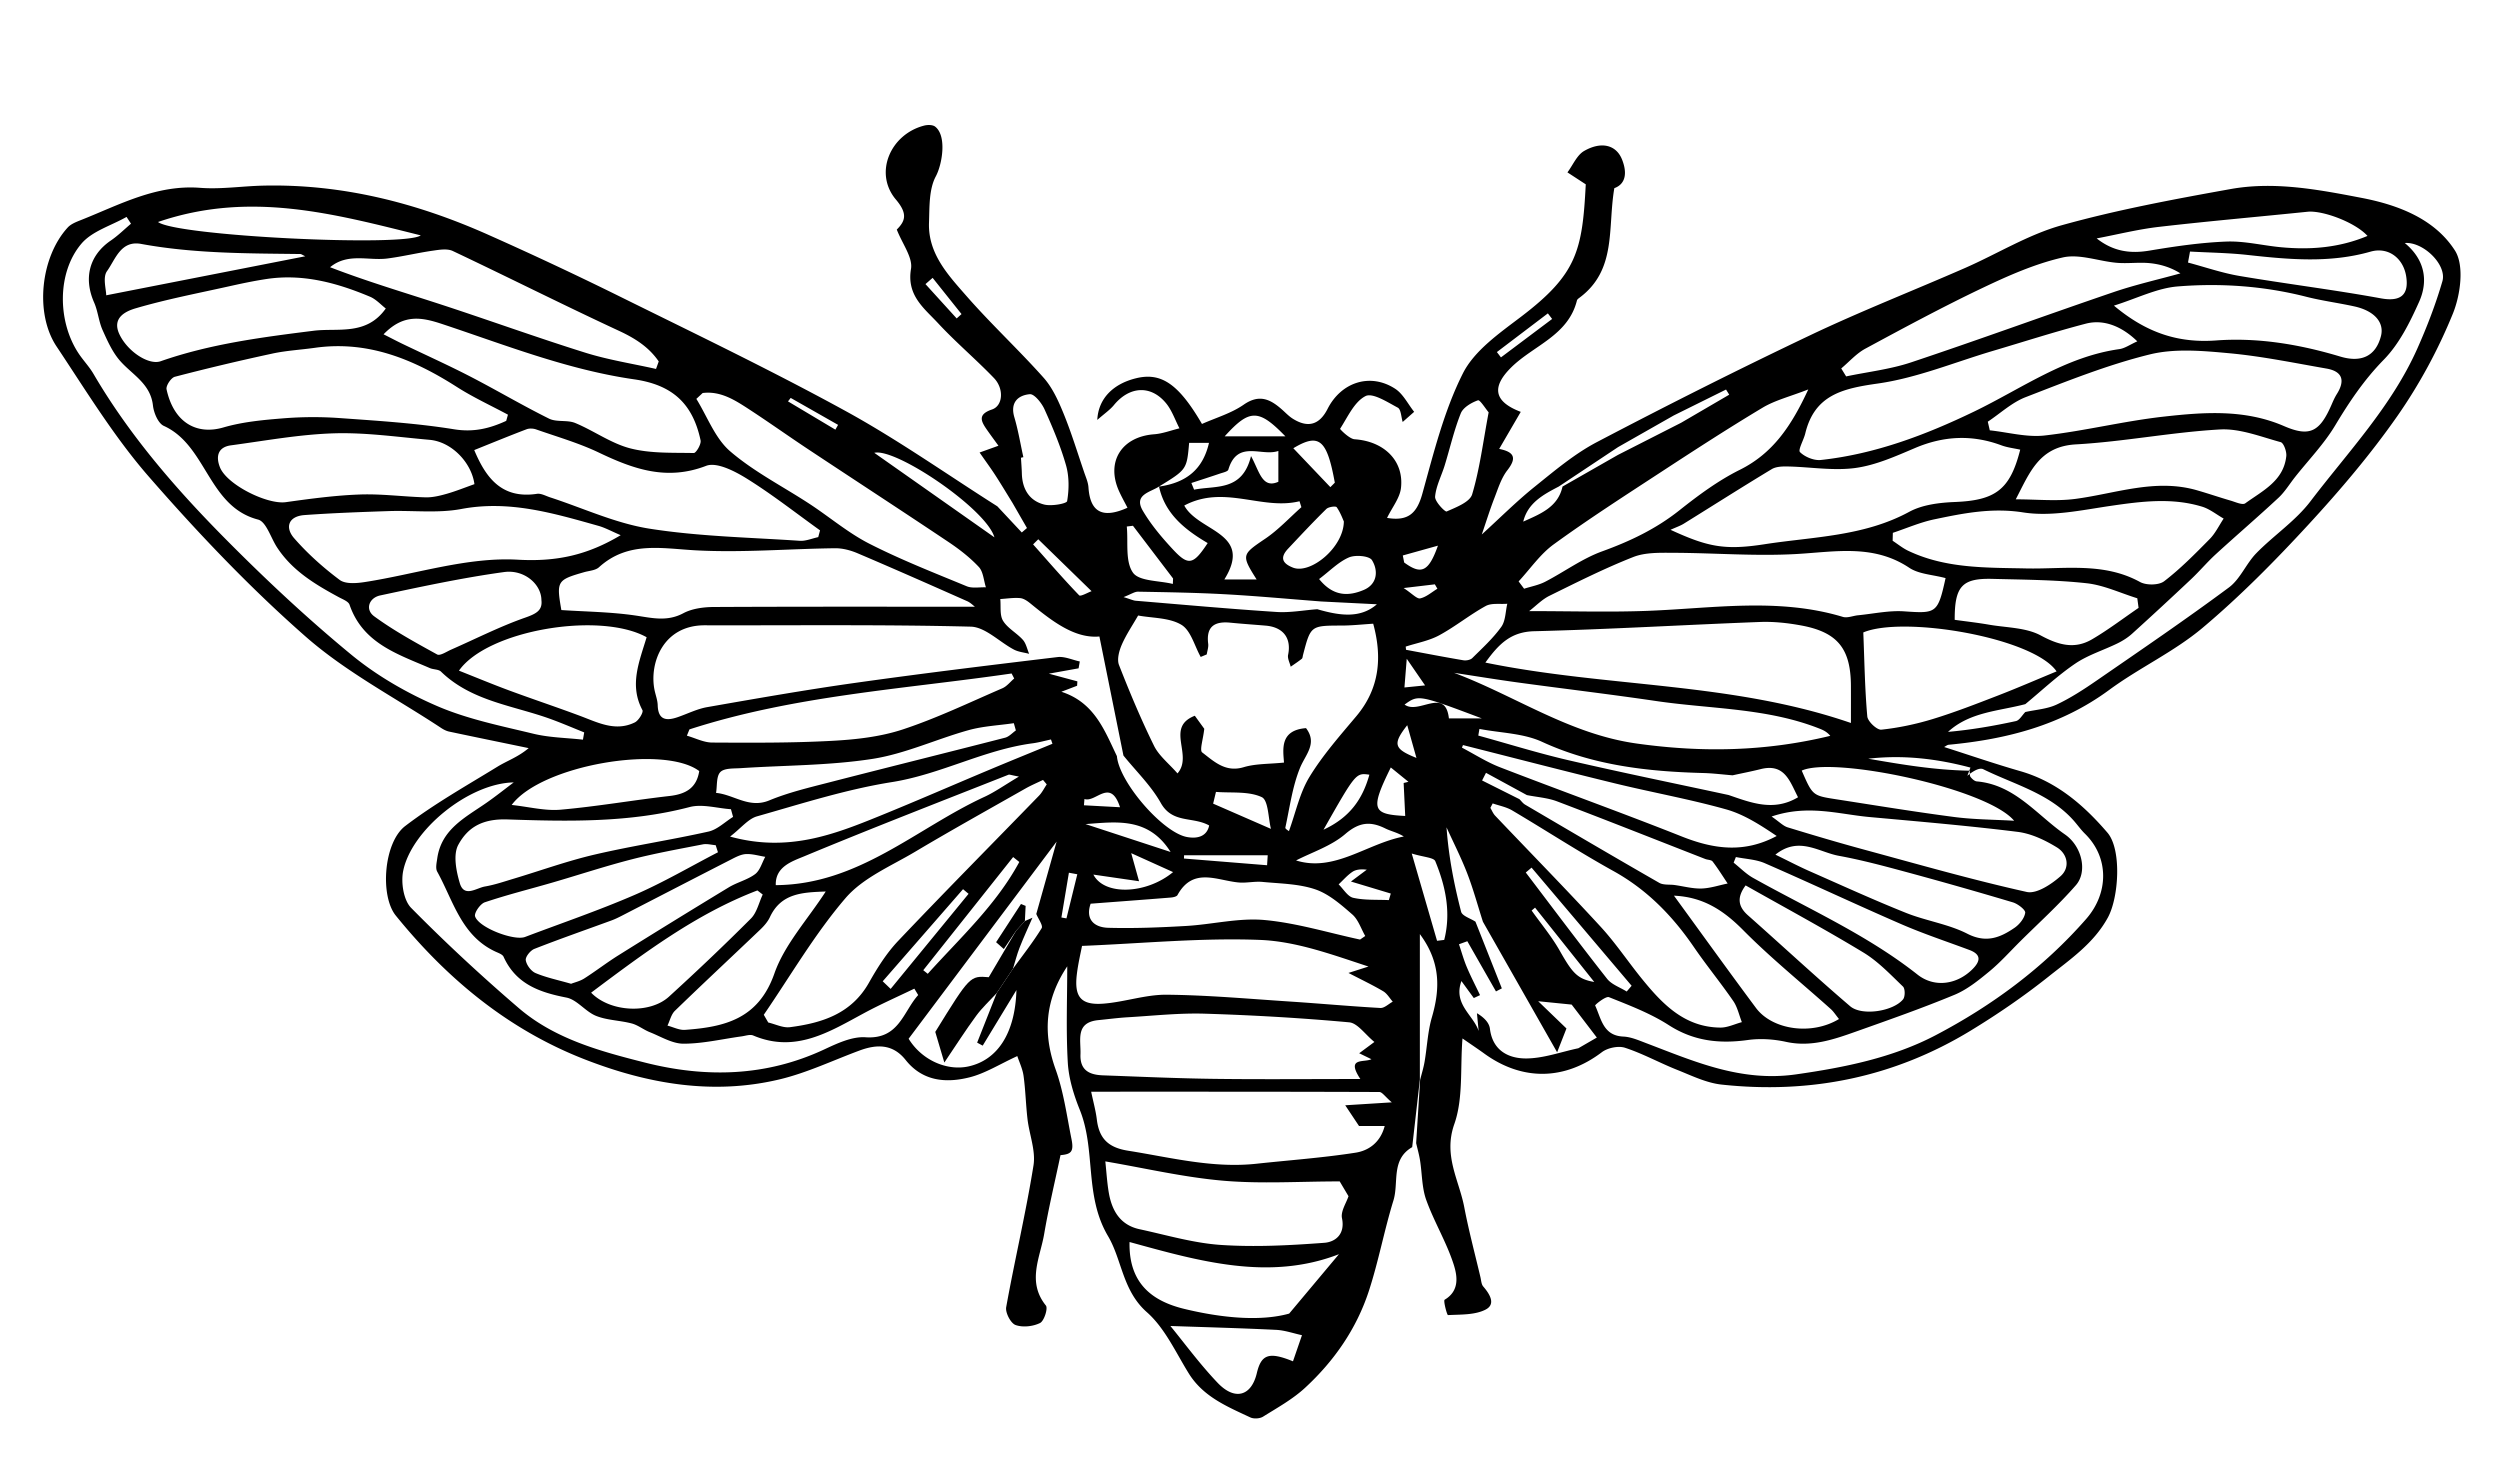 <svg xmlns="http://www.w3.org/2000/svg" viewBox="0 0 632 373"><path d="M357 290c-5.41 3.12-3.342 8.943-4.74 13.479-2.327 7.545-3.762 15.37-6.208 22.87-3.12 9.56-8.784 17.718-16.151 24.507-3.123 2.879-6.964 5.005-10.602 7.275-.817.511-2.342.604-3.215.193-5.857-2.749-11.905-5.213-15.578-11.145-3.297-5.327-6.033-11.446-10.573-15.452-6.19-5.462-6.265-13.214-9.825-19.239-6.048-10.234-3.018-21.705-7.132-31.904-1.531-3.795-2.803-7.923-3.038-11.966-.47-8.055-.139-16.155-.139-24.327-5.51 8.248-6.286 16.736-2.942 26.051 2.022 5.633 2.83 11.716 4.017 17.63.643 3.196-.101 3.826-2.78 4.047-1.443 6.868-3.01 13.354-4.126 19.915-1.019 5.988-4.42 12.076.432 18.109.569.707-.443 3.903-1.479 4.414-1.777.877-4.376 1.167-6.194.506-1.224-.445-2.614-3.118-2.363-4.512 2.159-11.972 4.981-23.83 6.903-35.836.596-3.719-1.053-7.771-1.512-11.69-.426-3.629-.5-7.302-.997-10.919-.249-1.811-1.098-3.538-1.584-5.026-4.457 2.043-8.08 4.362-12.036 5.364-5.965 1.509-11.887 1.039-16.187-4.372-3.238-4.075-7.265-4.022-11.651-2.401-6.689 2.474-13.222 5.609-20.108 7.268-16.905 4.07-33.389 1.187-49.304-5-19.368-7.528-34.858-20.37-47.828-36.373-4.041-4.986-3.076-18.482 2.38-22.648 7.325-5.592 15.44-10.164 23.323-15.002 2.451-1.504 5.248-2.447 7.883-4.69-6.706-1.387-13.414-2.759-20.112-4.181-.708-.15-1.408-.514-2.02-.918-11.497-7.589-23.968-14.075-34.228-23.078-14.173-12.438-27.284-26.245-39.689-40.479-8.782-10.076-15.84-21.696-23.294-32.877-5.58-8.367-4.027-22.613 2.813-30.076.84-.917 2.208-1.434 3.419-1.914 9.702-3.85 18.99-8.969 30.068-8.118 5.236.402 10.558-.428 15.845-.554 19.992-.475 38.871 4.347 56.979 12.418a910.686 910.686 0 0133.236 15.595c19.121 9.46 38.377 18.698 57.072 28.947 13.229 7.251 25.626 16.018 38.394 24.108l6.18 6.611 1.309-1.125c-1.225-2.125-2.448-4.252-3.672-6.378-1.427-2.307-2.816-4.638-4.291-6.913-1.152-1.778-2.409-3.488-4.014-5.796l4.767-1.715c-.996-1.378-1.956-2.668-2.876-3.985-1.519-2.174-2.472-3.924 1.25-5.183 2.781-.94 3.074-5.26.481-7.955-4.565-4.747-9.633-9.019-14.109-13.841-3.524-3.797-7.986-7.016-6.853-13.738.486-2.888-2.181-6.307-3.594-9.945 2.132-2.137 2.839-3.965-.228-7.598-5.628-6.666-1.413-16.509 7.178-18.694.858-.218 2.125-.214 2.749.271 2.996 2.323 1.803 9.508.164 12.573-1.752 3.28-1.578 7.736-1.718 11.698-.277 7.834 4.837 13.248 9.476 18.551 6.227 7.119 13.199 13.583 19.491 20.649 2.246 2.522 3.742 5.858 5.044 9.042 1.993 4.879 3.533 9.943 5.239 14.938.419 1.228.978 2.473 1.062 3.737.413 6.229 3.516 8.015 9.862 5.157-.731-1.434-1.521-2.822-2.168-4.274-3.294-7.393.707-13.685 8.896-14.297 2.163-.162 4.277-.985 6.413-1.506-1.118-2.144-1.907-4.561-3.418-6.379-3.852-4.635-9.229-4.262-13.147.497-1.015 1.233-2.397 2.163-4.21 3.759.271-5.462 4.077-9.127 9.778-10.529 6.356-1.564 10.769 1.396 16.687 11.549 3.488-1.56 7.388-2.676 10.538-4.868 3.998-2.782 6.781-1.356 9.737 1.265.872.773 1.686 1.646 2.661 2.261 3.851 2.425 6.76 1.581 8.813-2.46 3.459-6.807 10.815-9.18 17.095-5.094 2.011 1.31 3.22 3.852 4.796 5.829l-2.899 2.561c-.39-1.247-.416-3.18-1.237-3.615-2.627-1.396-6.371-3.841-8.167-2.921-2.842 1.456-4.492 5.287-6.419 8.261-.062.095 2.333 2.561 3.668 2.65 7.39.498 12.52 5.385 11.723 12.324-.29 2.525-2.21 4.864-3.518 7.556 5.348.899 7.548-1.174 8.917-6.101 2.868-10.324 5.479-20.957 10.25-30.429 2.928-5.812 9.285-10.199 14.758-14.366 14.071-10.716 15.449-16.629 16.307-33.432l-4.631-3.022c1.389-1.854 2.396-4.377 4.242-5.428 4.399-2.508 8.092-1.474 9.548 2.146 1.312 3.263 1.038 6.189-1.936 7.271-1.734 10.07.67 20.614-8.779 27.676-.262.195-.604.438-.674.717-2.199 8.885-10.991 11.363-16.6 16.908-4.924 4.869-4.56 8.605 2.396 11.252l-5.453 9.367c4.091.813 4.332 2.479 2.062 5.403-1.553 2.001-2.344 4.634-3.287 7.058-1.098 2.82-1.99 5.721-3.172 9.173 4.706-4.285 8.837-8.427 13.368-12.068 5.03-4.043 10.066-8.316 15.73-11.288 17.805-9.34 35.777-18.387 53.936-27.02 12.83-6.1 26.092-11.286 39.113-16.988 8.183-3.584 15.977-8.447 24.48-10.818 13.986-3.9 28.348-6.569 42.662-9.141 11.097-1.993 22.152.125 33.083 2.22 9.365 1.794 18.529 5.353 23.633 13.304 2.418 3.768 1.422 11.207-.515 15.972-3.688 9.072-8.459 17.908-14.072 25.94-6.761 9.673-14.484 18.757-22.494 27.448-8.424 9.141-17.22 18.061-26.719 26.048-7.187 6.043-16.007 10.098-23.612 15.699-12.137 8.938-25.917 12.464-40.532 13.845-.417.039-.806.385-1.183.575 6.481 2.067 12.832 4.254 19.278 6.11 9.168 2.641 16.001 8.552 22.001 15.53 3.65 4.244 2.896 16.398.117 21.473-3.598 6.571-9.518 10.561-15.019 14.943-6.219 4.954-12.838 9.484-19.633 13.624-19.38 11.808-40.551 16.095-63.017 13.655-3.848-.418-7.581-2.277-11.261-3.739-4.422-1.757-8.633-4.097-13.137-5.567-1.688-.55-4.404.021-5.859 1.126-9.336 7.085-20.027 7.347-29.67.374-1.608-1.163-3.262-2.265-5.556-3.854-.597 7.567.221 15.159-2.068 21.657-2.811 7.982 1.198 14.113 2.515 20.99 1.14 5.954 2.709 11.825 4.099 17.729.187.795.218 1.766.7 2.327 1.656 1.925 3.265 4.493.555 5.864-2.719 1.375-6.265 1.198-9.467 1.371-.237.014-1.226-3.659-.84-3.888 3.876-2.297 3.176-6.126 2.268-8.951-1.794-5.584-4.93-10.725-6.922-16.261-1.123-3.122-1.038-6.672-1.57-10.017-.233-1.468-.65-2.906-.983-4.358l1.007-15.994c.382-1.525.86-3.036 1.125-4.582.641-3.74.79-7.61 1.843-11.222 2.09-7.169 2.267-13.92-3.037-21.05v36.799L357 290zm67.983-183.123l12.163-7.1-.805-1.303-13.218 6.553-14.086 8.007-14.98 9.962c-3.933 2.055-7.832 4.144-8.983 8.872 4.292-1.939 8.781-3.632 9.931-8.868L409 115.01l15.983-8.133zm-131.985 16.119c-2.27 1.484-6.494 2.059-4.07 6.163 2.08 3.521 4.795 6.736 7.596 9.746 3.903 4.194 5.152 3.907 8.777-1.617-5.663-3.337-10.804-7.334-12.295-14.283 7.059-.993 11.107-4.472 12.629-11.044h-5.021c-.592 6.728-.592 6.728-7.616 11.035zM333 154.01c5.452 1.575 10.808 2.47 15.081-1.248l-14.1-.709c-8.064-.619-16.122-1.371-24.196-1.818-7.353-.407-14.724-.52-22.088-.658-.863-.016-1.739.626-3.663 1.371 1.86.568 2.456.87 3.072.922 11.863.986 23.722 2.06 35.6 2.835 3.402.221 6.861-.439 10.294-.695zm-76.923 90.883c2.46-3.387 5.067-6.684 7.251-10.24.412-.67-.859-2.373-1.354-3.601l5.139-18.292-37.412 49.833c3.343 5.444 9.703 8.201 15.161 6.993 7.22-1.597 11.766-8.242 12.096-19.299l-8.531 14.052-1.404-.759 4.949-12.534 4.105-6.153zM438 196c-2.479-.199-4.953-.514-7.435-.58-14.014-.375-27.697-1.889-40.733-7.885-4.769-2.193-10.525-2.238-15.831-3.263l-.29 1.68c7.636 2.106 15.211 4.474 22.921 6.261 13.411 3.111 26.904 5.864 40.363 8.768 5.72 1.97 11.43 4.236 17.548.565-2.063-3.983-3.345-8.635-9.427-7.117-2.356.589-4.743 1.051-7.116 1.571zm-42 64l-2.356 6.02-18.762-33.004c-1.305-4.078-2.427-8.227-3.964-12.215-1.529-3.968-3.475-7.775-5.236-11.652.534 7.437 1.911 14.438 3.688 21.334.278 1.079 2.372 1.689 3.626 2.518l6.669 16.86-1.484.773-7.24-12.692-2.112.766c.648 1.924 1.188 3.895 1.973 5.761 1.014 2.409 2.225 4.736 3.351 7.1l-1.574.738-3.13-4.296c-2.132 5.884 3.044 8.58 4.354 12.629l-.433-4.499c1.877 1.113 3.106 2.454 3.284 3.921.666 5.502 4.667 7.506 9.062 7.515 4.427.009 8.856-1.647 13.285-2.575l4.68-2.71-6.363-8.333-8.466-.849L396 260zm-10.003-59l-10.337-5.63-.987 1.933c3.146 1.576 6.294 3.151 9.44 4.728.474.467.877 1.055 1.434 1.382 11.281 6.628 22.562 13.261 33.912 19.77 1.053.604 2.579.373 3.883.553 2.264.312 4.533.944 6.784.883 2.219-.061 4.419-.816 6.627-1.267-1.253-1.867-2.442-3.782-3.804-5.567-.329-.431-1.24-.39-1.857-.631-12.475-4.867-24.92-9.809-37.438-14.559-2.408-.915-5.097-1.083-7.657-1.595zM512 180c2.654-.594 5.512-.754 7.915-1.882 3.584-1.683 6.955-3.894 10.229-6.151 11.185-7.715 22.424-15.364 33.331-23.457 2.866-2.127 4.348-6.022 6.923-8.658 4.414-4.52 9.896-8.146 13.675-13.105 9.518-12.494 20.523-24.026 27.022-38.611 2.463-5.528 4.656-11.229 6.343-17.033 1.203-4.141-4.835-10.045-9.509-9.666 5.001 4.126 6.042 9.467 3.614 14.885-2.327 5.192-5.019 10.623-8.919 14.607-4.95 5.056-8.702 10.632-12.283 16.607-2.815 4.699-6.734 8.738-10.159 13.072-1.389 1.758-2.57 3.734-4.19 5.241-5.191 4.833-10.582 9.451-15.816 14.241-2.196 2.01-4.124 4.312-6.292 6.356-4.917 4.636-9.88 9.224-14.889 13.759-1.077.975-2.36 1.788-3.669 2.431-3.56 1.747-7.475 2.935-10.712 5.135-4.463 3.033-8.433 6.792-12.614 10.239-6.711 1.775-14.018 1.943-19.539 7.011 5.836-.52 11.52-1.497 17.149-2.725.92-.2 1.6-1.503 2.39-2.296zm-14.654 16.114l.785-2.065c-8.411-2.236-16.986-3.277-25.849-2.243 8.354 1.437 16.709 2.872 25.62 3.028.092.66.002 1.27.264 1.599.388.487 1 1.059 1.56 1.106 9.618.832 15.168 8.476 22.29 13.407 4.35 3.012 5.743 9.429 2.776 12.827-4.389 5.028-9.381 9.529-14.126 14.246-2.57 2.556-4.998 5.287-7.785 7.582-2.714 2.233-5.576 4.557-8.771 5.882-8.143 3.379-16.48 6.3-24.794 9.255-5.73 2.037-11.444 4.039-17.801 2.646-3.11-.681-6.499-.904-9.642-.47-7.166.991-13.676.312-20-3.754-4.65-2.989-9.96-5.007-15.129-7.075-.8-.32-3.568 1.941-3.49 2.107 1.536 3.305 1.99 7.627 7.121 7.855 1.934.087 3.872.941 5.731 1.646 12.213 4.635 23.981 9.898 37.927 7.913 12.336-1.757 24.474-4.222 35.287-9.894 14.265-7.481 27.294-17.072 38.084-29.417 5.662-6.479 5.839-15.478-.33-21.529-1.065-1.045-1.925-2.297-2.927-3.411-6.146-6.834-14.945-9.027-22.778-12.891-.862-.423-2.248.216-4.023 1.65zm-214.99-4.959c.535 6.513 11.528 19.286 17.692 20.44 2.971.556 5.113-.366 5.629-2.917-4.188-2.325-9.267-.415-12.229-5.692-2.461-4.382-6.245-8.021-9.443-11.988l-6.074-30.094c-6.195.563-11.847-3.781-17.419-8.33-.758-.62-1.709-1.291-2.621-1.372-1.652-.146-3.343.134-5.018.235.188 1.864-.184 4.073.701 5.507 1.171 1.9 3.461 3.073 5.001 4.798.822.921 1.079 2.346 1.591 3.542-1.283-.341-2.683-.462-3.83-1.062-3.691-1.932-7.248-5.713-10.932-5.806-22.403-.568-44.828-.284-67.245-.343-10.572-.027-14.044 9.629-12.704 16.31.261 1.303.775 2.591.813 3.896.11 3.758 2.173 4.008 5.037 3.024 2.499-.858 4.928-2.097 7.496-2.546 12.403-2.171 24.813-4.354 37.28-6.112 17.053-2.405 34.153-4.486 51.254-6.535 1.808-.217 3.752.712 5.634 1.108l-.302 1.734c-2.275.408-4.55.817-7.523 1.353l7.216 1.94-.068 1.11-3.981 1.521c8.344 2.69 10.898 9.726 14.045 16.279zm5.361-35.553c-1.44 2.516-3.039 4.852-4.141 7.401-.667 1.547-1.247 3.69-.693 5.108 2.698 6.912 5.577 13.774 8.853 20.428 1.243 2.524 3.719 4.442 5.934 6.98 4.064-4.648-3.197-11.618 4.38-14.578l2.389 3.297c-.286 2.704-1.234 5.435-.518 5.981 2.978 2.271 5.861 5.115 10.477 3.728 3.047-.916 6.411-.777 10.196-1.169-.237-3.335-1.094-8.183 5.569-8.706 2.962 3.892-.158 6.668-1.55 10.124-1.909 4.742-2.581 9.986-3.679 15.038-.063.293.811.789.909.88 1.704-4.675 2.715-9.643 5.196-13.714 3.342-5.485 7.682-10.394 11.839-15.343 5.929-7.059 6.57-14.94 4.268-23.382-2.656.164-5.303.459-7.95.467-7.854.021-7.853-.023-9.8 7.465-.083.322-.088.767-.302.937-.898.714-1.863 1.344-2.804 2.005-.24-1.006-.85-2.088-.658-3.004.874-4.184-1.198-7.005-5.668-7.384-2.978-.253-5.961-.451-8.935-.747-3.966-.395-6.15.947-5.597 5.327.11.868-.231 1.794-.365 2.693l-1.528.642c-1.574-2.802-2.495-6.699-4.89-8.131-3.056-1.829-7.303-1.668-10.932-2.343zm-140.348 31.385l.316-1.835c-2.726-1.094-5.429-2.253-8.183-3.271-9.549-3.531-20.191-4.505-28.016-12.094-.632-.613-1.913-.5-2.819-.894-8.164-3.542-16.957-6.268-20.299-16.012-.291-.851-1.728-1.377-2.711-1.909-6.007-3.249-11.818-6.726-15.655-12.654-1.562-2.413-2.708-6.433-4.763-6.969-12.676-3.308-12.942-18.755-23.821-23.68-1.436-.65-2.546-3.307-2.75-5.15-.603-5.463-5.08-7.698-8.195-11.163-1.989-2.212-3.292-5.132-4.534-7.899-.988-2.203-1.168-4.766-2.142-6.978-2.733-6.205-1.209-11.974 4.238-15.687 1.814-1.237 3.395-2.817 5.081-4.24l-1.122-1.717c-3.872 2.203-8.715 3.583-11.419 6.775-6.218 7.34-6.028 19.749-.687 27.763 1.172 1.759 2.672 3.312 3.734 5.127 9.101 15.559 20.824 29.076 33.413 41.778 10.126 10.217 20.68 20.094 31.778 29.229 6.457 5.314 14.015 9.675 21.712 12.992 7.692 3.315 16.126 5.006 24.335 6.993 4.054.984 8.333 1.028 12.509 1.495zm228.133-19.483c30.908 6.322 62.2 4.859 92.41 15.268 0-3.837.012-6.639-.002-9.439-.048-9.364-3.378-13.525-12.599-15.22-3.41-.627-6.946-1.006-10.401-.875-19.015.719-38.018 1.861-57.037 2.335-5.85.146-8.882 3.083-12.371 7.931zm-129.044-14.119c-.419-.308-1.119-1.034-1.974-1.412-9.215-4.085-18.431-8.168-27.706-12.112-1.769-.752-3.8-1.287-5.701-1.264-11.721.146-23.476 1.159-35.146.531-8.71-.469-17.177-2.373-24.514 4.276-.895.811-2.478.879-3.755 1.245-6.839 1.961-7.022 2.25-5.752 9.575 6.188.412 12.485.468 18.659 1.369 4.192.611 8.028 1.641 12.169-.564 2.229-1.188 5.114-1.563 7.707-1.578 22.012-.117 44.024-.066 66.013-.066zm245.384-7.237c-3.277-.88-6.738-.985-9.185-2.614-9.048-6.022-18.676-4.039-28.49-3.478-10.351.592-20.778-.273-31.173-.305-3.385-.011-7.057-.131-10.099 1.065-7.235 2.848-14.215 6.367-21.203 9.807-1.861.916-3.382 2.525-5.125 3.868 10.501 0 20.248.302 29.97-.067 16.489-.626 33.008-3.399 49.335 1.529 1.145.346 2.572-.285 3.873-.412 3.882-.379 7.802-1.255 11.641-.988 8.118.562 8.494.524 10.456-8.405zm10.67-39.541l.505 2.182c4.632.492 9.358 1.818 13.877 1.305 10.095-1.146 20.035-3.65 30.131-4.774 10.178-1.133 20.448-1.899 30.371 2.396 6.549 2.834 9.051 1.434 12.034-5.435.393-.906.795-1.823 1.318-2.655 2.138-3.4 1.474-5.74-2.624-6.453-8.156-1.416-16.299-3.109-24.522-3.867-6.681-.616-13.777-1.271-20.146.297-10.698 2.635-21.049 6.806-31.366 10.795-3.475 1.342-6.402 4.099-9.578 6.209zm-80.207 27.329c9.258 4.246 13.539 5.24 23.716 3.658 12.352-1.92 25.124-1.955 36.632-8.201 3.338-1.812 7.655-2.328 11.562-2.486 10.256-.414 13.939-3.129 16.496-13.23-1.597-.357-3.259-.536-4.778-1.101-7.383-2.741-14.551-2.397-21.812.685-4.877 2.07-9.902 4.338-15.063 5.043-5.557.76-11.348-.252-17.038-.375-1.384-.029-3.015.003-4.129.675-7.474 4.502-14.831 9.195-22.247 13.794-.85.526-1.827.849-3.339 1.538zm-294.334-27.541l.436-1.561c-4.308-2.315-8.78-4.371-12.891-6.994-10.985-7.012-22.496-11.799-35.904-9.912-3.59.506-7.241.7-10.773 1.461a587.214 587.214 0 00-24.644 5.861c-.952.248-2.286 2.267-2.09 3.172 1.793 8.283 7.491 11.645 14.369 9.637 4.821-1.406 9.97-1.89 15.011-2.294a95.09 95.09 0 0114.351-.079c9.674.694 19.396 1.294 28.951 2.837 4.985.804 9.017-.214 13.184-2.128zm104.15 145.156l-.979-1.618c-4.233 2.048-8.549 3.945-12.684 6.176-8.792 4.741-17.363 10.2-28.042 5.667-.801-.34-1.948.086-2.926.22-4.898.669-9.793 1.847-14.69 1.854-2.843.005-5.714-1.794-8.522-2.907-1.57-.622-2.965-1.78-4.569-2.206-2.974-.789-6.214-.794-9.024-1.92-2.698-1.081-4.812-4.106-7.501-4.628-6.849-1.328-12.761-3.438-15.877-10.309-.283-.626-1.321-.967-2.068-1.314-8.632-4.017-10.652-12.874-14.712-20.21-.473-.855-.147-2.232.008-3.34 1.034-7.373 7.077-10.338 12.353-14.002 2.385-1.655 4.656-3.473 6.979-5.217-11.453.209-25.986 12.18-27.962 22.487-.559 2.912.123 7.299 2.034 9.235 8.694 8.812 17.801 17.257 27.199 25.32 9.112 7.818 20.596 10.92 31.913 13.785 15.373 3.891 30.599 3.551 45.325-3.329 3.279-1.531 7.03-3.3 10.437-3.069 8.463.575 9.495-6.457 13.308-10.675zm-25.273-115.76l.459-1.711c-6.145-4.403-12.107-9.099-18.512-13.082-3.035-1.888-7.626-4.256-10.287-3.23-9.962 3.842-18.39.818-27.129-3.357-5.057-2.416-10.524-3.979-15.835-5.846-.736-.259-1.726-.312-2.438-.041-4.431 1.686-8.816 3.49-13.223 5.258 2.839 6.742 6.769 12.441 15.858 11.06 1.04-.158 2.226.536 3.325.894 8.353 2.717 16.524 6.559 25.091 7.911 12.526 1.978 25.331 2.218 38.025 3.07 1.528.101 3.11-.599 4.666-.926zm271.661-1.088l-.051 2.002c1.306.854 2.534 1.869 3.929 2.533 9.478 4.516 19.616 4.243 29.801 4.466 9.645.21 19.606-1.636 28.806 3.427 1.587.873 4.757.843 6.106-.191 4.139-3.173 7.84-6.946 11.518-10.677 1.438-1.46 2.361-3.427 3.52-5.162-1.815-1.028-3.518-2.427-5.466-3.019-7.639-2.322-15.313-1.33-23.066-.199-7.344 1.071-15.017 2.779-22.145 1.659-7.918-1.244-15.083.206-22.452 1.746-3.582.749-7.006 2.253-10.5 3.415zM275.845 275.982c.529 2.539 1.158 4.781 1.439 7.066.584 4.762 2.871 7.057 7.9 7.855 10.779 1.712 21.403 4.488 32.47 3.289 8.356-.905 16.76-1.498 25.055-2.797 3.221-.504 6.242-2.518 7.34-6.74h-6.487l-3.489-5.241 11.772-.74c-1.727-1.479-2.433-2.613-3.143-2.616-24.114-.091-48.229-.076-72.857-.076zm-82.761-19.442l1.129 1.95c1.835.426 3.741 1.408 5.492 1.181 8.114-1.05 15.544-3.39 19.98-11.269 2.101-3.729 4.457-7.469 7.383-10.555 11.727-12.366 23.73-24.471 35.599-36.704.79-.813 1.307-1.894 1.95-2.85l-.943-1.125c-1.48.719-3.005 1.358-4.433 2.169-9.323 5.296-18.696 10.51-27.909 15.993-6.075 3.615-13.16 6.562-17.578 11.71-7.782 9.067-13.871 19.588-20.67 29.5zm150.52 9.72l3.844-2.852c-2.37-1.927-4.25-4.769-6.371-4.962-12.159-1.107-24.369-1.814-36.576-2.187-6.45-.195-12.932.53-19.396.907-2.477.145-4.942.477-7.414.72-5.93.584-4.401 5.01-4.544 8.667-.158 4.075 2.327 5.175 5.691 5.296 9.412.34 18.825.77 28.241.89 11.911.153 23.824.037 36.818.037-3.692-5.594.908-4.086 2.805-5.006l-3.098-1.51zM156.909 135.295c-2.323-.989-3.921-1.883-5.636-2.364-11.32-3.18-22.51-6.544-34.656-4.257-5.946 1.119-12.242.323-18.374.53-7.095.239-14.193.493-21.271 1.005-4.052.294-5.002 3.109-2.614 5.85 3.405 3.908 7.356 7.436 11.511 10.543 1.456 1.089 4.264.864 6.347.541 12.919-2.005 25.929-6.373 38.666-5.652 9.881.559 17.623-1.177 26.027-6.196zm116.627 103.829c-.305 1.627-.968 4.359-1.304 7.132-.705 5.811 1.023 7.918 6.8 7.459 5.329-.424 10.606-2.299 15.894-2.249 10.396.098 20.786 1.042 31.172 1.723 7.626.499 15.238 1.206 22.867 1.627 1.009.056 2.08-1.034 3.123-1.594-.79-.892-1.425-2.046-2.4-2.626-2.58-1.536-5.308-2.824-8.798-4.638l5.064-1.619c-9.065-2.962-18.196-6.374-27.445-6.73-14.76-.57-29.599.89-44.973 1.515zM540.312 86.291c-3.972-3.854-8.538-5.637-13.021-4.467-7.868 2.054-15.619 4.555-23.421 6.863-9.714 2.874-19.27 6.869-29.192 8.275-8.861 1.256-15.959 2.869-18.308 12.623-.398 1.657-1.886 4.164-1.326 4.716 1.239 1.225 3.535 2.17 5.267 1.983 13.692-1.479 26.539-6.353 38.711-12.225 12.052-5.815 23.025-13.86 36.743-15.801 1.407-.197 2.708-1.148 4.547-1.967zM96.964 84.514c2.021 1.021 3.425 1.761 4.853 2.447 5.653 2.72 11.382 5.293 16.955 8.168 6.728 3.47 13.249 7.344 20.027 10.703 1.917.95 4.606.271 6.622 1.106 4.729 1.962 9.065 5.161 13.933 6.415 5.116 1.318 10.663 1.062 16.028 1.174.59.012 1.929-2.242 1.728-3.191-2.003-9.431-7.245-14.065-16.807-15.442-16.784-2.417-32.497-8.653-48.448-13.955-5.294-1.76-9.845-2.647-14.891 2.575zm241.713 214.145c-10.103 0-19.873.657-29.513-.182-9.968-.867-19.809-3.187-29.738-4.877.291 2.72.438 5.323.872 7.878.778 4.564 2.882 8.211 7.789 9.27 6.826 1.472 13.64 3.508 20.547 3.972 8.678.581 17.468.11 26.161-.54 2.699-.201 5.313-2.102 4.46-6.215-.363-1.753 1.104-3.886 1.647-5.561l-2.225-3.745zm170.907-172.428c5.353 0 10.274.521 15.046-.107 10.225-1.346 20.231-5.218 30.757-2.185 2.856.823 5.672 1.791 8.527 2.62 1.229.356 2.99 1.189 3.69.681 4.348-3.164 9.707-5.648 10.372-11.93.123-1.166-.655-3.33-1.423-3.538-5.06-1.373-10.294-3.488-15.351-3.204-12.173.684-24.249 3.088-36.422 3.773-9.299.524-11.664 7.127-15.196 13.89zm-389.646-3.834c-.725-5.414-5.727-10.719-11.348-11.21-8.048-.704-16.133-1.887-24.165-1.64-8.703.267-17.371 1.871-26.036 3.035-3.351.45-3.854 2.855-2.788 5.546 1.747 4.408 11.963 9.478 16.659 8.82 6.223-.872 12.484-1.716 18.752-1.938 5.508-.195 11.045.574 16.573.72 1.761.046 3.58-.394 5.296-.881 2.341-.663 4.606-1.585 7.057-2.452zm57.696-23.044l-1.598 1.483c2.784 4.491 4.726 9.962 8.546 13.248 6.062 5.214 13.409 8.924 20.155 13.355 5.036 3.309 9.706 7.295 15.033 10.009 7.968 4.059 16.338 7.34 24.616 10.759 1.413.584 3.225.203 4.852.268-.565-1.749-.66-3.938-1.797-5.154-2.247-2.402-4.932-4.476-7.681-6.316-11.754-7.871-23.61-15.588-35.401-23.403-5.06-3.354-10.005-6.883-15.091-10.196-3.539-2.309-7.161-4.611-11.634-4.053zm199.717 103.75l-.588 1.129c.397.663.688 1.427 1.208 1.974 8.886 9.351 17.918 18.564 26.652 28.053 3.788 4.115 6.915 8.832 10.453 13.187 5.184 6.382 10.788 12.253 19.839 12.329 1.805.016 3.618-.894 5.428-1.377-.706-1.794-1.11-3.795-2.176-5.342-3.188-4.633-6.771-8.993-9.948-13.632-5.411-7.899-11.852-14.524-20.359-19.233-8.691-4.812-17.028-10.261-25.586-15.32-1.474-.873-3.274-1.193-4.923-1.768zm93.692-43.219c.295 7.379.392 14.325 1.01 21.224.114 1.278 2.448 3.471 3.556 3.353 4.392-.469 8.79-1.402 13.022-2.697 5.541-1.694 10.959-3.811 16.369-5.9 4.938-1.907 9.796-4.021 14.906-6.132-5.919-8.611-38.789-14.12-48.863-9.848zM97.527 77.989c-1.22-.935-2.448-2.334-3.993-2.981-8.345-3.504-16.945-5.855-26.128-4.478-3.226.484-6.426 1.166-9.611 1.876-7.852 1.748-15.774 3.27-23.479 5.529-2.364.693-6.11 2.299-4.148 6.525 2.042 4.398 7.437 7.915 10.437 6.865 12.534-4.386 25.572-6.064 38.674-7.709 6.125-.768 13.317 1.33 18.248-5.627zm68.316 15.282l.683-1.899c-2.471-3.602-5.91-5.814-10.023-7.725-14.099-6.546-27.985-13.545-42.038-20.193-1.401-.663-3.408-.316-5.082-.076-3.835.551-7.618 1.477-11.458 1.971-4.784.618-9.968-1.508-14.486 2.204 9.301 3.588 18.695 6.371 28.006 9.413 12.202 3.987 24.278 8.367 36.526 12.199 5.815 1.819 11.906 2.765 17.872 4.106zm299.62-.13l1.239 2.015c5.483-1.151 11.138-1.786 16.418-3.548 17.127-5.713 34.087-11.926 51.177-17.754 5.532-1.887 11.269-3.178 16.911-4.742-2.477-1.553-5.092-2.323-7.757-2.586-2.748-.271-5.562.151-8.317-.086-4.592-.395-9.443-2.319-13.671-1.353-6.995 1.601-13.767 4.598-20.297 7.71-10.029 4.778-19.825 10.061-29.604 15.343-2.271 1.225-4.079 3.31-6.099 5.001zm68.936-15.877c8.328 6.98 16.378 9.496 25.866 8.801 10.618-.777 21.138 1.006 31.359 4.077 5.334 1.604 8.968-.12 10.277-5.165.899-3.466-1.658-6.406-6.725-7.518-4.049-.888-8.182-1.424-12.193-2.445-10.687-2.721-21.595-3.478-32.465-2.6-5.219.422-10.264 3.012-16.119 4.85zm-370.933 83.83c-11.789-6.562-40.226-1.82-47.444 8.451 4.383 1.734 8.521 3.459 12.722 5.013 5.943 2.198 11.96 4.199 17.895 6.419 4.515 1.689 8.956 4.052 13.843 1.649.97-.478 2.227-2.539 1.923-3.107-3.371-6.314-.81-12.196 1.061-18.425zm204.109 8.999c15.497 5.812 29.162 15.485 46.155 17.869 16.737 2.347 32.745 1.993 48.966-1.941-.811-.964-1.654-1.393-2.528-1.743-13.317-5.328-27.604-5.009-41.479-7.053-11.631-1.713-23.31-3.1-34.959-4.692-5.396-.738-10.771-1.623-16.155-2.44zm16.328-23.114c.462.618.925 1.235 1.386 1.853 1.785-.573 3.69-.915 5.332-1.765 4.836-2.503 9.336-5.846 14.396-7.681 7.066-2.562 13.605-5.671 19.528-10.372 4.79-3.802 9.816-7.524 15.26-10.233 8.367-4.166 13.021-11.029 17.328-20.333-4.643 1.813-8.397 2.728-11.563 4.624-8.864 5.311-17.535 10.949-26.188 16.604-8.955 5.853-17.96 11.654-26.609 17.938-3.419 2.485-5.94 6.207-8.87 9.365zm-198.587 59.536l-.533-1.944c-3.5-.233-7.241-1.387-10.459-.543-15.171 3.976-30.681 3.647-46.009 3.127-6.408-.218-10.067 2.018-12.454 6.406-1.348 2.479-.541 6.632.375 9.709 1.105 3.71 4.186 1.209 6.363.836 2.447-.418 4.829-1.242 7.219-1.958 6.842-2.05 13.589-4.496 20.529-6.116 9.521-2.222 19.22-3.674 28.763-5.812 2.234-.502 4.147-2.433 6.206-3.705zm262.54-.099c1.995 1.374 2.928 2.389 4.064 2.738 6.495 1.994 13.014 3.918 19.569 5.699 13.592 3.691 27.146 7.575 40.881 10.635 2.476.552 6.208-1.939 8.524-3.977 2.46-2.164 1.843-5.6-.911-7.289-2.995-1.839-6.47-3.495-9.898-3.923-12.452-1.554-24.967-2.614-37.469-3.752-7.78-.707-15.552-3.246-24.76-.131zm-273.565-22.025l-.649 1.589c2.13.608 4.257 1.727 6.39 1.739 10.115.058 20.249.111 30.343-.436 5.998-.325 12.185-1.012 17.843-2.88 8.602-2.84 16.835-6.805 25.176-10.404 1.141-.493 2.002-1.634 2.993-2.474l-.655-1.267c-27.269 3.974-54.933 5.553-81.441 14.133zm101.422 44.063c-1.339 3.802.718 5.993 4.467 6.095 6.566.178 13.159-.086 19.723-.469 6.597-.386 13.258-2.087 19.734-1.5 8.144.738 16.129 3.216 24.182 4.943l1.312-.904c-1.066-1.849-1.757-4.129-3.279-5.453-2.844-2.474-5.906-5.17-9.363-6.341-4.184-1.417-8.86-1.445-13.344-1.876-1.984-.191-4.035.319-6.022.14-5.486-.497-11.509-3.968-15.45 3.172-.225.407-1.1.589-1.691.638-6.561.53-13.125 1.014-20.269 1.555zm-138.845-76.763c-.034-4.006-4.332-7.779-9.452-7.072-10.505 1.448-20.911 3.687-31.293 5.906-2.845.607-3.896 3.551-1.529 5.281 4.992 3.652 10.48 6.652 15.917 9.645.736.406 2.37-.712 3.544-1.227 6.216-2.727 12.295-5.836 18.68-8.074 2.83-.992 4.448-1.841 4.133-4.459zm201.615 165.371c-17.705 6.857-35.361 1.753-52.936-3.079-.243 10.662 5.967 14.999 13.848 16.91 9.509 2.307 19.272 3.206 26.505 1.186l12.583-15.017zm202.148-163.388l-.324-2.427c-4.27-1.318-8.464-3.327-12.825-3.804-7.876-.859-15.851-.896-23.788-1.102-7.683-.199-9.577 1.85-9.548 10.354 2.854.396 5.795.727 8.706 1.23 4.403.762 9.295.699 13.045 2.72 4.544 2.448 8.568 3.546 12.976.969 4.073-2.383 7.851-5.273 11.758-7.94zm-359.133 61.783l-.574-1.79c-1.079-.085-2.206-.413-3.229-.213-6.023 1.178-12.078 2.267-18.017 3.795-6.726 1.73-13.331 3.919-20.004 5.858-5.71 1.66-11.491 3.1-17.119 4.996-1.154.389-2.741 2.696-2.454 3.567.945 2.867 9.875 6.24 12.635 5.194 9.255-3.508 18.644-6.707 27.716-10.637 7.216-3.124 14.045-7.146 21.046-10.77zm267.324.601c3.332 1.619 5.957 2.997 8.663 4.19 8.086 3.568 16.134 7.242 24.337 10.525 5.071 2.031 10.707 2.82 15.521 5.278 4.764 2.433 8.317.984 11.957-1.518 1.237-.852 2.479-2.405 2.672-3.784.104-.743-1.865-2.258-3.135-2.638a1084.148 1084.148 0 00-27.238-7.745c-5.543-1.501-11.112-2.981-16.753-4.019-5.057-.927-10.107-5.044-16.024-.289zm-78.986-27.704l-.257.654c3.19 1.667 6.256 3.655 9.592 4.946 15.284 5.914 30.716 11.45 45.946 17.498 7.963 3.162 15.68 4.356 24.029-.113-4.071-2.737-8.233-5.454-12.799-6.733-9.234-2.589-18.717-4.283-28.045-6.556-12.847-3.13-25.647-6.454-38.466-9.696zM144.372 248.7c.936-.366 2.259-.661 3.333-1.347 2.94-1.875 5.709-4.023 8.666-5.871a2360.07 2360.07 0 0127.865-17.162c2.121-1.284 4.701-1.877 6.657-3.34 1.248-.934 1.736-2.882 2.565-4.375-1.625-.259-3.262-.773-4.87-.694-1.265.062-2.552.745-3.729 1.347-9.245 4.729-18.466 9.506-27.698 14.258-.841.433-1.696.852-2.582 1.176-6.503 2.383-13.046 4.659-19.49 7.188-1.005.394-2.302 2.01-2.171 2.863.187 1.217 1.347 2.776 2.483 3.256 2.732 1.149 5.691 1.756 8.971 2.701zm121.689-60.673l-.373-1.089c-1.54.328-3.066.762-4.622.968-12.294 1.623-23.26 7.849-35.573 9.805-11.546 1.834-22.825 5.459-34.118 8.661-2.229.632-3.985 2.929-6.809 5.116 14.673 4.04 26.312-.538 37.884-5.243 9.329-3.792 18.56-7.826 27.847-11.722 5.24-2.198 10.508-4.333 15.764-6.496zm175.235 35.805c-2.167 2.914-2.024 5.246.575 7.547 8.633 7.645 17.079 15.502 25.842 22.992 2.983 2.551 10.931 1.283 13.383-1.734.549-.676.545-2.693-.024-3.239-3.171-3.044-6.28-6.345-9.994-8.597-9.76-5.916-19.819-11.338-29.782-16.969zm-232.548 1.539c-5.897.225-11.281.407-14.115 6.482-.545 1.169-1.474 2.225-2.42 3.129-7.184 6.859-14.455 13.629-21.588 20.541-.949.92-1.271 2.485-1.885 3.752 1.478.381 2.985 1.18 4.428 1.075 10.003-.722 18.566-2.729 22.604-14.256 2.579-7.36 8.372-13.593 12.976-20.723zm-59.309 25.576c4.789 4.965 14.838 5.423 19.671 1.016 7.051-6.429 13.98-13 20.72-19.75 1.51-1.513 2.021-4.022 2.99-6.072l-1.347-1.041c-15.469 5.92-28.577 15.769-42.034 25.847zm289.393-34.285c-.188.474-.377.947-.564 1.421 1.638 1.301 3.134 2.854 4.936 3.863 14.016 7.847 28.788 14.363 41.535 24.425 4.355 3.438 10.094 2.499 13.961-1.415 2.002-2.026 2.172-3.682-.864-4.813-5.749-2.143-11.589-4.079-17.21-6.519-11.548-5.012-22.94-10.379-34.481-15.404-2.241-.975-4.866-1.062-7.313-1.558zm26.066 40.947c-.854-1.052-1.365-1.883-2.062-2.508-7.399-6.628-15.16-12.895-22.137-19.938-4.923-4.971-10.07-8.411-17.523-8.735 7.098 9.732 13.835 19.114 20.733 28.376 4.152 5.574 14.095 6.996 20.989 2.805zM129.35 203.494c4.413.473 8.453 1.543 12.367 1.196 9.222-.813 18.371-2.418 27.575-3.467 4.08-.465 6.815-2.029 7.473-6.298-8.981-6.749-39.911-1.525-47.415 8.569zM530.037 60.271c4.225 3.335 8.535 3.885 13.305 3.089 6.455-1.077 12.98-2.043 19.505-2.292 4.586-.174 9.212 1.009 13.835 1.438 7.384.684 14.604.152 21.828-2.863-3.131-3.467-11.371-6.502-15.164-6.113-12.518 1.286-25.058 2.376-37.557 3.822-5.293.612-10.504 1.925-15.752 2.919zM256.813 184.654l-.518-1.832c-3.827.562-7.763.735-11.459 1.767-8.157 2.274-16.038 5.983-24.317 7.266-10.939 1.694-22.153 1.601-33.245 2.335-1.789.118-4.165-.045-5.171.99-1.052 1.083-.777 3.455-1.082 5.264 4.489.417 8.353 4.009 13.44 1.902 4.737-1.962 9.806-3.176 14.796-4.462 14.933-3.85 29.902-7.553 44.837-11.396.999-.256 1.817-1.206 2.719-1.834zM39.945 56.121c4.643 3.565 62.417 6.364 66.422 3.382-21.967-5.472-43.26-11.322-66.422-3.382zm469.223 151.365c-6.834-8.225-45.636-16.355-53.693-12.677 2.747 6.292 2.742 6.325 8.67 7.242 9.942 1.539 19.872 3.18 29.847 4.481 5.014.656 10.114.657 15.176.954zm44.465-143.893l-.508 2.78c4.332 1.15 8.608 2.641 13.01 3.387 11.897 2.019 23.891 3.489 35.758 5.662 4.775.874 7.156-.676 6.389-5.557-.723-4.601-4.515-7.533-9.021-6.247-10.336 2.95-20.669 1.981-31.081.833-4.823-.532-9.697-.587-14.547-.858zM257.588 196.32c-2.031-.374-2.393-.566-2.64-.469-17.269 6.826-34.589 13.527-51.731 20.658-3.012 1.253-7.254 2.61-7.101 7.256 20.938-.136 35.497-14.354 52.754-22.32 2.635-1.216 5.036-2.94 8.718-5.125zm38.287 138.889c3.489 4.248 7.403 9.606 11.943 14.369 4.374 4.589 8.532 3.344 9.903-2.438 1.126-4.746 3.051-5.485 9.143-3 .761-2.207 1.519-4.404 2.275-6.602-2.176-.467-4.336-1.241-6.529-1.349-8.976-.439-17.962-.675-26.735-.98zM77.172 64.786c-.688-.314-.982-.565-1.28-.569-13.446-.17-26.897-.1-40.211-2.554-5.178-.954-6.515 3.948-8.629 6.88-1.137 1.576-.202 4.645-.202 6.111l50.322-9.868zm222.209 63.015c3.627 6.705 17.52 6.796 10.134 18.686h8.161c-3.939-6.222-3.74-6.293 2.213-10.327 3.309-2.243 6.086-5.27 9.104-7.942l-.479-1.503c-9.498 2.352-19.07-4.285-29.133 1.086zm-40.675-12.226l-.606.138c.077 1.328.191 2.654.225 3.982.096 3.915 1.873 6.894 5.635 7.854 1.842.471 5.703-.222 5.813-.872.499-2.936.53-6.199-.283-9.056-1.382-4.845-3.363-9.545-5.438-14.149-.717-1.591-2.576-3.925-3.721-3.819-3 .276-5.003 2.121-3.901 5.842.975 3.296 1.533 6.716 2.276 10.08zm117.623-11.338c-.798-.932-2.191-3.22-2.708-3.037-1.666.591-3.736 1.8-4.337 3.298-1.7 4.244-2.716 8.76-4.065 13.148-.813 2.647-2.193 5.221-2.426 7.904-.106 1.226 2.519 3.932 2.921 3.753 2.393-1.062 5.858-2.367 6.448-4.342 1.916-6.422 2.744-13.17 4.167-20.724zm-20.971 59.226l.092.809c4.825.896 9.643 1.831 14.48 2.645.72.122 1.783-.077 2.266-.555 2.553-2.523 5.243-4.987 7.322-7.877 1.1-1.527 1.055-3.878 1.526-5.857-1.841.156-3.983-.237-5.464.576-4.053 2.227-7.694 5.205-11.759 7.404-2.58 1.396-5.626 1.933-8.463 2.855zm-15.633-31.646c-.274-.588-.852-2.228-1.813-3.598-.231-.33-2.062-.091-2.608.445-3.309 3.248-6.475 6.642-9.653 10.02-2.063 2.19-1.617 3.696 1.21 4.811 4.403 1.736 12.799-5.067 12.864-11.678zm-88.335 4.023c-2.035-7.167-24.97-22.701-30.372-21.365l30.372 21.365zm76.252 81.683c9.725 3.026 17.864-4.252 27.239-6.055-1.586-1.005-3.226-1.316-4.666-2.03-3.756-1.86-6.6-1.624-10.126 1.4-3.574 3.065-8.443 4.621-12.447 6.685zm59.538 1.815l-1.467 1.23c6.828 8.977 13.582 18.012 20.559 26.871 1.154 1.465 3.282 2.164 4.959 3.218l1.242-1.456-25.293-29.863zm-23.896 18.497l1.812-.224c1.746-6.84.384-13.493-2.256-19.897-.39-.946-2.92-1.012-5.954-1.942 2.421 8.343 4.409 15.203 6.398 22.063zm-29.815-91.454c3.574 4.454 7.452 4.379 11.271 2.764 3.463-1.465 3.738-4.874 2.091-7.539-.672-1.086-4.175-1.391-5.811-.692-2.625 1.119-4.77 3.368-7.551 5.467zM301.181 122.1l.685 1.688c5.482-1.104 12.184.518 14.393-8.491 2.127 3.851 2.807 8.34 6.912 6.494v-7.792c-4.214 1.498-10.356-2.947-12.647 4.725-.147.494-1.339.731-2.08.984-2.414.822-4.841 1.599-7.263 2.392zm-43.5 95.807l-1.558-1.245L233.4 245.27l1.137.908c8.164-9.063 17.266-17.376 23.144-28.271zm38.815-70.284l.057-1.385-10.141-13.323-1.559.189c.386 3.972-.44 8.787 1.547 11.645 1.547 2.224 6.601 2.006 10.096 2.874zm-20.085 73.475c2.776 5.393 13.416 4.946 20.145-.635l-10.585-4.783 1.981 7.094-11.541-1.676zm30.985-20.905l-.712 2.968 14.612 6.376c-.687-2.664-.631-7.234-2.33-8.024-3.34-1.551-7.657-1.001-11.57-1.32zm-84.245 47.878l2.007 1.924 19.699-24.038-1.4-1.172-20.306 23.286zm128.443-54.055c-5.24 10.631-4.734 11.839 3.644 12.26l-.396-8.335 1.214-.298-4.462-3.627zm-77.177 14.314l21.513 7.05c-5.613-8.9-13.755-7.606-21.513-7.05zm50.535-98.02c-6.795-7.014-9.072-6.948-15.356 0h15.356zm11.364 12.84l1.127-1.129c-1.975-10.873-3.942-12.656-10.492-8.707l9.365 9.836zm5.204 99.702c2.047-1.532 3.023-2.264 4-2.994-1.493-.176-2.729-.061-3.635.548-1.287.865-2.332 2.093-3.479 3.165 1.222 1.183 2.285 3.084 3.7 3.398 2.898.644 5.987.436 8.998.578l.488-1.658c-3.014-.91-6.027-1.818-10.072-3.037zm-6.942-13.098c6.77-3.152 9.913-7.852 11.602-13.913-3.43-.47-3.43-.47-11.602 13.913zm-58.626-60.3l-13.479-13.127-1.305 1.294c3.847 4.327 7.633 8.713 11.646 12.878.353.365 2.204-.714 3.138-1.045zm112.11 79.995l-.865.734c2.384 3.359 5.061 6.552 7.082 10.116 3.229 5.692 4.486 7.203 8.75 7.944l-14.967-18.794zm-67.743-10.717l.161-2.529h-21.144l-.029.834 21.012 1.695zm54.292-37.119c-16.012-6.022-16.012-6.022-19.535-3.498 3.551 2.642 10.299-4.549 11.209 3.498h8.326zm-19.983-41.191l.349 1.778c4.256 3.104 6.147 2.49 8.535-4.26-3.618 1.011-6.251 1.748-8.884 2.482zm37.754-59.788l-1.079-1.414-12.891 9.781c.343.448.687.897 1.029 1.347l12.941-9.714zm-118.23 121.352l-.13 1.59 9.124.493c-2.453-7.551-6.162-1.057-8.994-2.083zM235.769 70.241l-1.81 1.58 7.89 8.68 1.225-1.103c-2.435-3.052-4.871-6.104-7.305-9.157zm36.574 150.772l-2.124-.388c-.632 3.772-1.265 7.545-1.896 11.318l1.279.226 2.741-11.156zm83.407-37.685c-3.771 4.823-3.344 5.997 2.329 8.277l-2.329-8.277zm-.912-34.671c2.195 1.437 3.363 2.797 4.191 2.615 1.553-.343 2.908-1.577 4.347-2.44l-.642-1.112-7.896.937zm-154.946-48.064l-.687.875c3.992 2.384 7.986 4.767 11.979 7.149l.682-1.211-11.974-6.813zm160.367 72.677l-4.633-6.738-.584 7.259 5.217-.521z" fill-rule="evenodd" clip-rule="evenodd"/><path d="M251.972 251.046c-1.745 1.906-3.673 3.678-5.194 5.748-2.688 3.657-5.13 7.496-8.05 11.814l-2.293-7.743c8.775-14.203 8.775-14.203 13.521-13.829l6.939-11.775 2.195-2.437 1.915-.824c-1.09 2.513-2.249 4.998-3.246 7.548-.679 1.735-1.129 3.56-1.682 5.345l-4.105 6.153z" fill-rule="evenodd" clip-rule="evenodd"/><path d="M259.09 232.824l-2.195 2.437c-1.045 1.554-2.09 3.104-3.134 4.655l-1.945-1.726 6.284-9.653 1.179.469-.189 3.818z" fill-rule="evenodd" clip-rule="evenodd"/></svg>